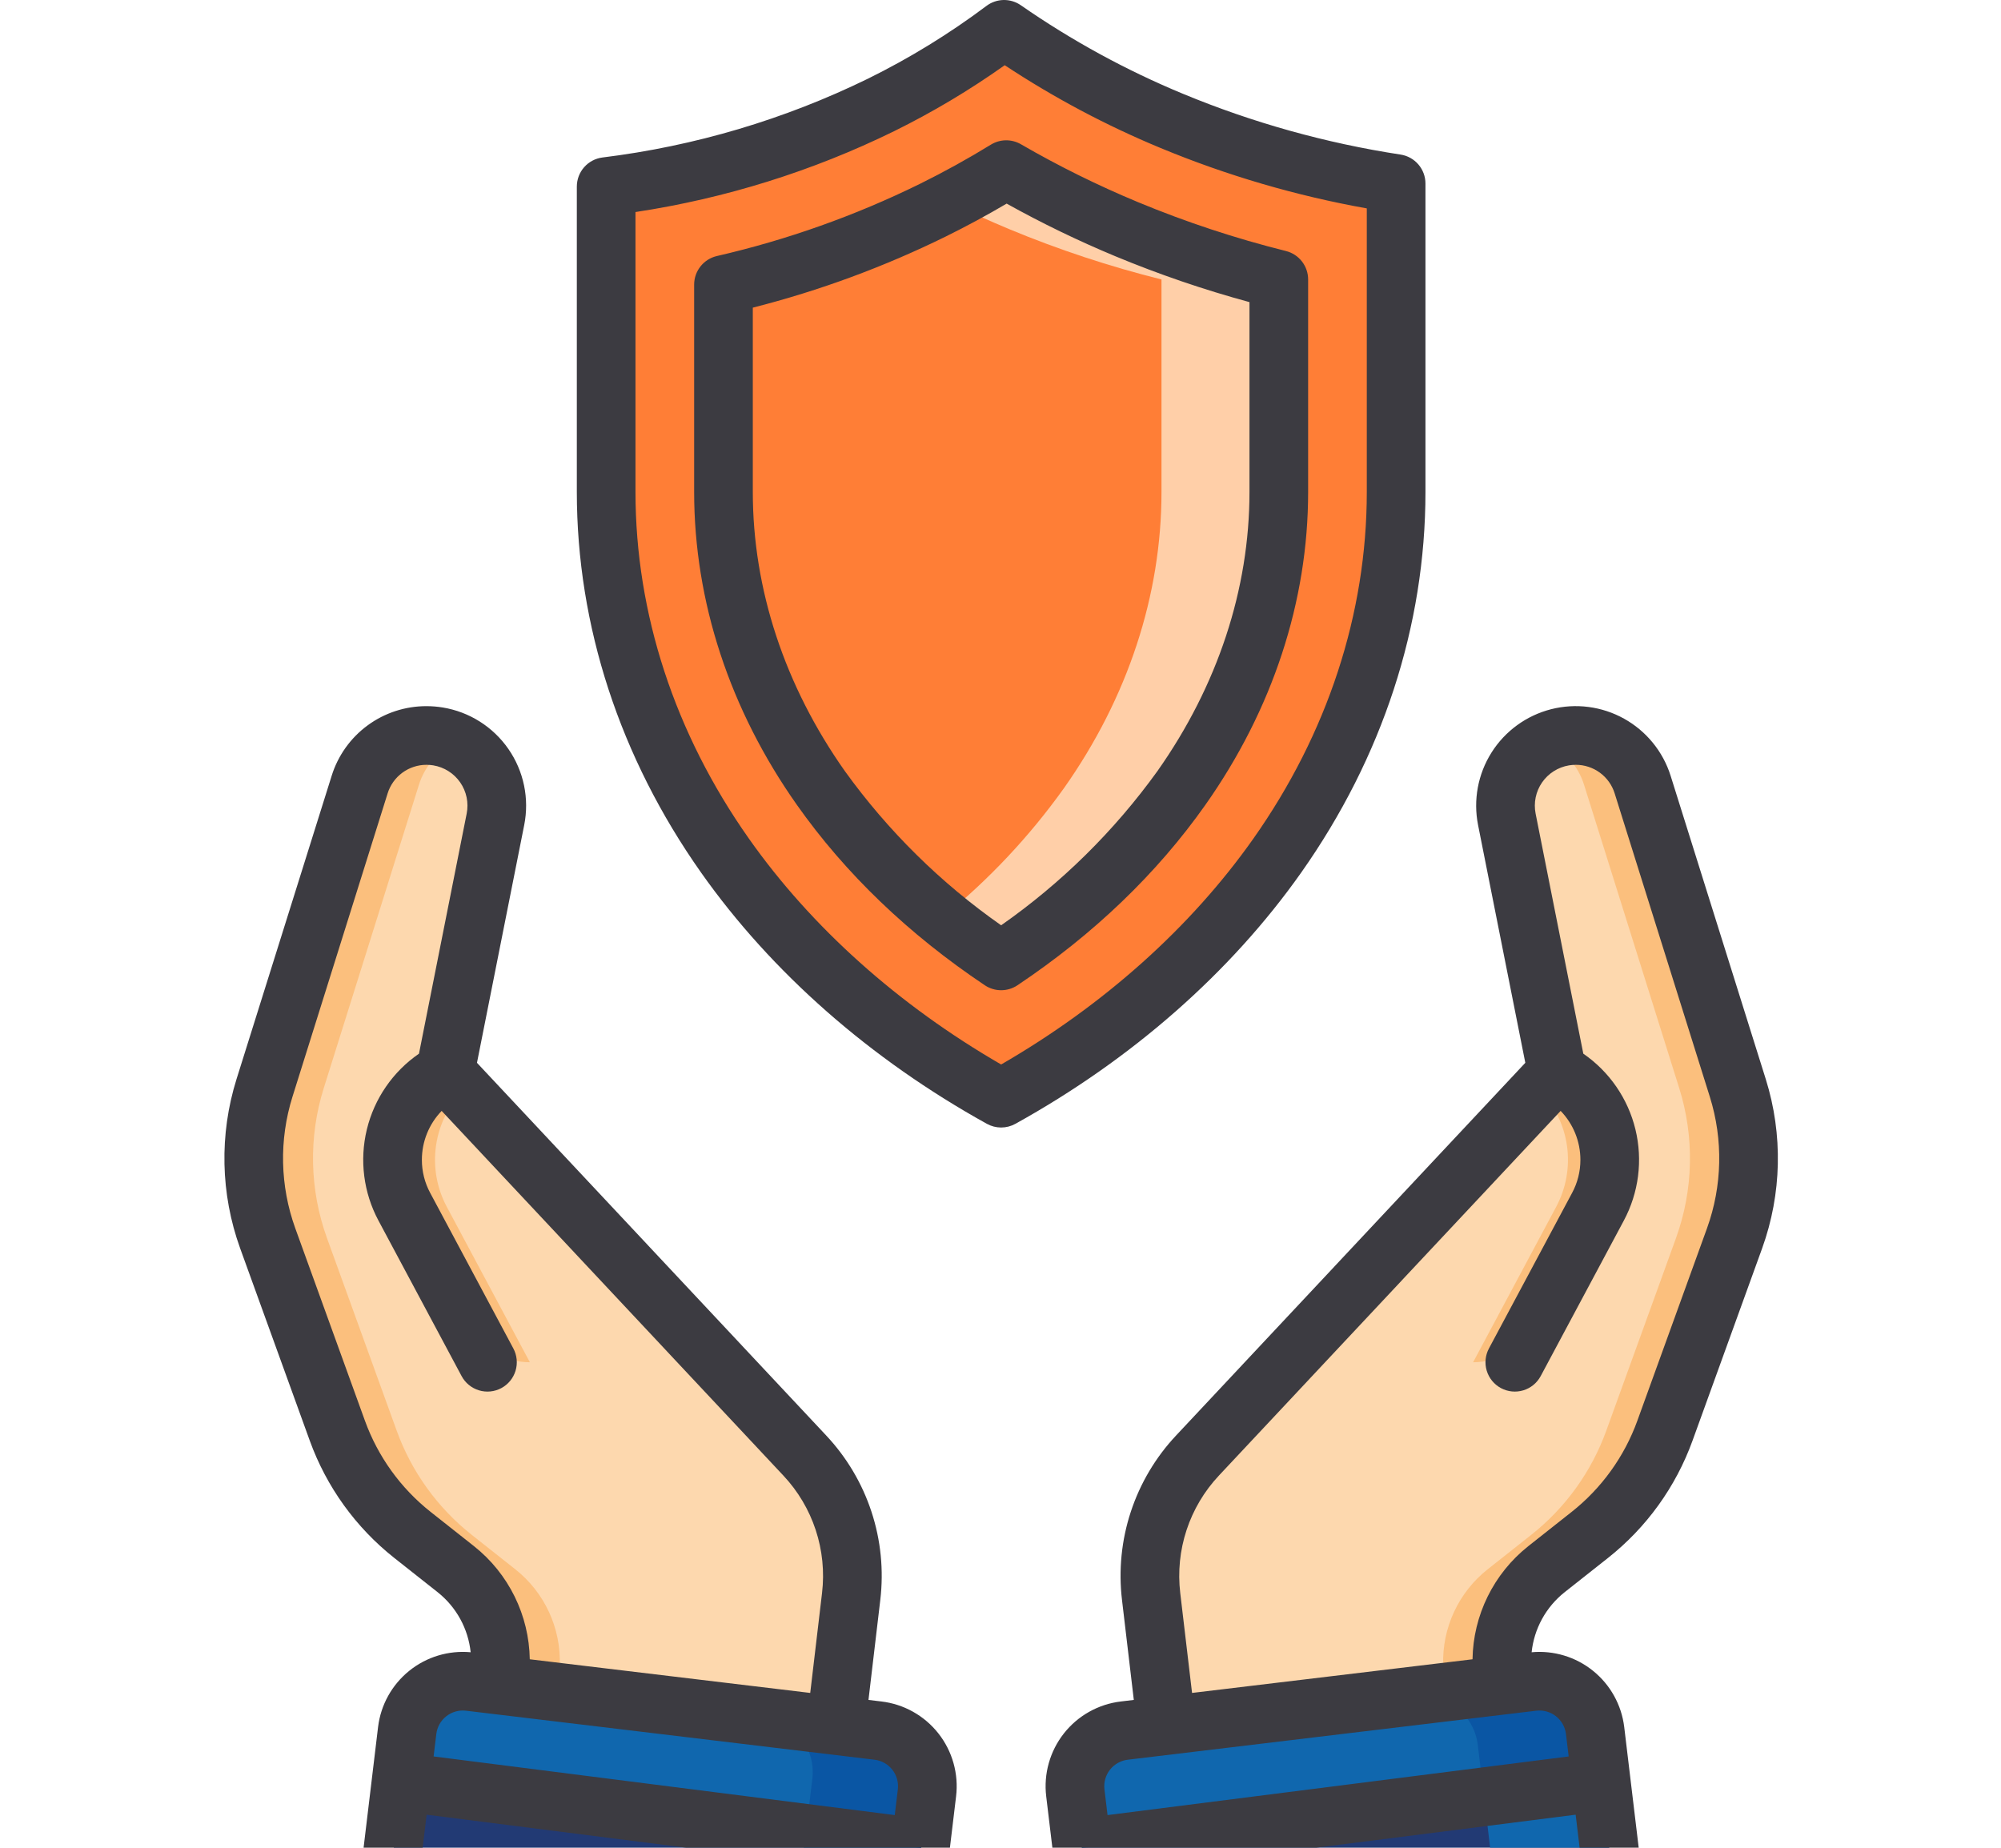 <svg width="614" height="567" viewBox="0 0 614 567" fill="none" xmlns="http://www.w3.org/2000/svg">
<g clip-path="url(#clip0_2340_6090)">
<path d="M307.198 336.996C272.525 317.797 243.437 292.289 222.477 262.572C198.612 228.739 185.998 190.146 185.998 150.966V57.256C215.292 53.615 243.783 45.154 270.315 32.214C283.606 25.666 296.258 17.895 308.108 9C324.188 20.18 341.425 29.596 359.522 37.086C381.62 46.256 404.747 52.717 428.398 56.327V150.966C428.398 190.146 415.784 228.738 391.919 262.572C370.959 292.289 341.871 317.797 307.198 336.996Z" fill="#FF7E36"/>
<path d="M307.198 294.868C284.943 279.974 266.048 261.888 251.895 241.821C232.336 214.092 221.998 182.676 221.998 150.966V87.338C244.23 82.229 265.796 74.562 286.263 64.489C293.973 60.678 301.472 56.534 308.76 52.056C320.659 58.945 332.996 65.047 345.693 70.323C360.855 76.624 376.467 81.783 392.398 85.759V150.967C392.398 182.676 382.06 214.093 362.501 241.821C348.348 261.888 329.453 279.974 307.198 294.868Z" fill="#FF7E36"/>
<path d="M345.695 70.323C332.998 65.047 320.661 58.945 308.762 52.056C303.07 55.554 297.234 58.852 291.254 61.951C297.286 64.924 303.432 67.715 309.694 70.323C324.857 76.624 340.468 81.783 356.399 85.759V150.967C356.399 182.676 346.061 214.093 326.502 241.821C315.907 256.667 303.36 270.018 289.199 281.512C294.914 286.198 300.914 290.65 307.199 294.868C329.454 279.974 348.35 261.888 362.502 241.821C382.061 214.093 392.399 182.676 392.399 150.966V85.759C376.469 81.783 360.857 76.624 345.695 70.323Z" fill="#FFCFA8"/>
<path d="M477.762 328.918L462.37 251.422C461.808 248.591 461.821 245.675 462.408 242.849C462.995 240.022 464.144 237.342 465.787 234.969C467.43 232.595 469.533 230.576 471.972 229.031C474.411 227.487 477.136 226.448 479.984 225.978C485.105 225.131 490.36 226.163 494.781 228.883C499.202 231.603 502.492 235.828 504.045 240.781L533.26 333.906C537.981 348.953 537.63 365.134 532.262 379.963L510.878 439.039C506.319 451.636 498.335 462.711 487.825 471.019L474.495 481.555C470.084 485.042 466.551 489.513 464.178 494.611C461.806 499.71 460.662 505.292 460.836 510.913L461.937 546.483L364.297 548.047L477.762 328.918Z" fill="#FDD8AE"/>
<path d="M533.26 333.906L504.046 240.781C502.493 235.828 499.203 231.603 494.782 228.883C490.361 226.163 485.106 225.131 479.985 225.978C478.089 226.298 476.243 226.871 474.499 227.682C477.233 228.935 479.674 230.749 481.663 233.006C483.652 235.262 485.145 237.911 486.046 240.781L515.26 333.906C519.981 348.953 519.631 365.134 514.263 379.963L492.879 439.039C488.32 451.636 480.335 462.712 469.825 471.02L456.495 481.556C452.084 485.043 448.551 489.514 446.179 494.612C443.807 499.71 442.662 505.293 442.836 510.913L443.937 546.483L364.448 547.755L364.297 548.047L461.937 546.483L460.836 510.913C460.662 505.293 461.807 499.71 464.179 494.612C466.551 489.514 470.084 485.043 474.495 481.556L487.825 471.02C498.335 462.712 506.319 451.637 510.879 439.04L532.263 379.964C537.63 365.135 537.98 348.953 533.259 333.906H533.26Z" fill="#FBBF7D"/>
<path d="M359.938 546.796L353.222 489.901C352.3 482.091 353.095 474.174 355.552 466.703C358.009 459.232 362.068 452.388 367.445 446.65L477.761 328.919C484.918 332.745 490.261 339.258 492.616 347.024C494.971 354.79 494.145 363.173 490.319 370.33L464.822 418.031" fill="#FDD8AE"/>
<path d="M452.016 418.031C455.885 418.031 459.681 416.98 463 414.991C466.318 413.002 469.034 410.149 470.858 406.737L490.318 370.329C494.144 363.172 494.97 354.789 492.615 347.023C490.26 339.258 484.917 332.745 477.76 328.919L472.466 334.569C476.99 339.224 479.917 345.197 480.825 351.625C481.732 358.053 480.572 364.603 477.513 370.329L452.016 418.031Z" fill="#FBBF7D"/>
<path d="M497.111 594.869L336.586 614.4L331.99 567.06L329.962 550.152C329.424 545.626 330.707 541.073 333.526 537.492C336.346 533.912 340.472 531.598 344.998 531.06L470.326 516.024C474.851 515.479 479.408 516.752 482.994 519.565C486.581 522.378 488.904 526.499 489.454 531.024L491.338 546.78L497.111 594.869Z" fill="#223A74"/>
<path d="M434.327 520.363C438.852 519.818 443.409 521.091 446.996 523.904C450.582 526.717 452.906 530.838 453.455 535.363L455.339 551.119L461.117 599.249L497.112 594.869L491.339 546.78L489.455 531.024C488.906 526.499 486.582 522.378 482.996 519.565C479.409 516.752 474.852 515.479 470.327 516.024L344.999 531.06C344.866 531.076 344.737 531.108 344.605 531.127L434.327 520.363Z" fill="#1067AE"/>
<path d="M491.338 546.78V546.792L331.99 567.06L329.962 550.152C329.424 545.626 330.707 541.073 333.526 537.493C336.346 533.912 340.472 531.598 344.998 531.06L470.326 516.024C474.851 515.479 479.408 516.752 482.994 519.565C486.581 522.378 488.904 526.499 489.454 531.024L491.338 546.78Z" fill="#1067AE"/>
<path d="M489.455 531.024C488.905 526.499 486.582 522.378 482.995 519.565C479.409 516.752 474.852 515.479 470.327 516.024L344.999 531.06C344.355 531.139 343.717 531.255 343.086 531.406L434.327 520.459C438.852 519.914 443.409 521.187 446.995 524C450.582 526.813 452.905 530.934 453.455 535.459L455.339 551.215V551.227L491.339 546.792V546.78L489.455 531.024Z" fill="#0A56A4"/>
<path d="M136.846 328.918L152.236 251.422C152.798 248.591 152.785 245.675 152.198 242.849C151.612 240.022 150.462 237.342 148.819 234.969C147.176 232.595 145.073 230.576 142.634 229.031C140.195 227.487 137.47 226.448 134.622 225.978C129.501 225.131 124.246 226.163 119.825 228.883C115.404 231.603 112.114 235.828 110.561 240.781L81.346 333.906C76.625 348.953 76.976 365.134 82.344 379.963L103.728 439.039C108.288 451.636 116.271 462.711 126.781 471.019L140.111 481.555C144.522 485.042 148.056 489.513 150.428 494.611C152.8 499.71 153.945 505.292 153.77 510.913L152.669 546.483L250.309 548.047L136.846 328.918Z" fill="#FDD8AE"/>
<path d="M140.111 481.556L126.783 471.02C116.272 462.712 108.288 451.637 103.728 439.04L82.344 379.964C76.976 365.135 76.625 348.953 81.346 333.905L110.561 240.781C112.115 235.828 115.404 231.603 119.825 228.883C124.246 226.164 129.5 225.132 134.621 225.977C136.518 226.297 138.364 226.87 140.109 227.681C137.374 228.935 134.934 230.749 132.945 233.005C130.955 235.262 129.462 237.911 128.561 240.781L99.346 333.905C94.626 348.953 94.976 365.134 100.344 379.963L121.728 439.039C126.288 451.636 134.272 462.712 144.783 471.02L158.111 481.556C162.522 485.042 166.055 489.514 168.428 494.612C170.8 499.71 171.945 505.292 171.771 510.913L170.669 546.483L250.159 547.755L250.309 548.047L152.669 546.483L153.771 510.913" fill="#FBBF7D"/>
<path d="M254.668 546.796L261.383 489.901C262.305 482.091 261.51 474.174 259.053 466.703C256.596 459.232 252.537 452.388 247.16 446.65L136.844 328.919C129.687 332.745 124.344 339.258 121.989 347.024C119.634 354.79 120.46 363.173 124.286 370.33L149.783 418.031" fill="#FDD8AE"/>
<path d="M162.59 418.031C158.721 418.031 154.925 416.98 151.606 414.991C148.288 413.002 145.571 410.149 143.748 406.737L124.287 370.329C120.462 363.172 119.636 354.789 121.991 347.023C124.346 339.258 129.689 332.745 136.845 328.919L142.14 334.569C137.616 339.224 134.689 345.197 133.782 351.625C132.874 358.053 134.034 364.603 137.094 370.329L162.59 418.031Z" fill="#FBBF7D"/>
<path d="M117.488 594.914L278.019 614.4L282.616 567.06L284.643 550.152C285.181 545.626 283.898 541.073 281.079 537.492C278.259 533.912 274.133 531.598 269.607 531.06L144.279 516.024C139.754 515.479 135.198 516.752 131.611 519.565C128.024 522.378 125.701 526.499 125.151 531.024L123.267 546.78L117.488 594.914Z" fill="#223A74"/>
<path d="M269.606 531.06L144.278 516.024C140.13 515.526 135.943 516.559 132.504 518.93L233.606 531.06C238.132 531.598 242.258 533.912 245.078 537.492C247.897 541.073 249.18 545.626 248.642 550.152L246.614 567.06L242.897 610.136L278.018 614.4L282.614 567.06L284.642 550.152C285.18 545.626 283.897 541.073 281.078 537.492C278.258 533.912 274.132 531.598 269.606 531.06Z" fill="#1067AE"/>
<path d="M123.268 546.78V546.792L282.616 567.06L284.644 550.152C285.181 545.626 283.899 541.073 281.079 537.493C278.259 533.912 274.133 531.598 269.608 531.06L144.28 516.024C139.754 515.479 135.198 516.752 131.611 519.565C128.024 522.378 125.701 526.499 125.152 531.024L123.268 546.78Z" fill="#1067AE"/>
<path d="M269.608 531.06L235.967 527.024C240.116 527.956 243.773 530.394 246.23 533.865C248.686 537.336 249.769 541.596 249.268 545.819L247.26 562.562L282.616 567.06L284.644 550.152C285.181 545.626 283.899 541.073 281.079 537.493C278.259 533.912 274.133 531.598 269.608 531.06Z" fill="#0A56A4"/>
<path d="M270.473 522.128L266.489 521.649L270.116 490.953C271.197 481.841 270.271 472.603 267.403 463.887C264.534 455.171 259.794 447.188 253.513 440.499L146.358 326.14L160.854 253.173C161.651 249.156 161.633 245.019 160.799 241.01C159.965 237 158.332 233.2 155.999 229.834C153.666 226.468 150.679 223.606 147.217 221.419C143.754 219.231 139.887 217.763 135.846 217.101C134.204 216.834 132.544 216.698 130.881 216.696C124.378 216.679 118.04 218.747 112.799 222.597C107.558 226.447 103.69 231.876 101.762 238.088L72.557 331.212C67.267 348.145 67.66 366.343 73.675 383.032L95.059 442.11C100.19 456.28 109.171 468.739 120.993 478.085L134.323 488.62C137.144 490.863 139.489 493.645 141.223 496.805C142.957 499.964 144.044 503.437 144.421 507.021C137.634 506.397 130.87 508.442 125.566 512.723C120.262 517.003 116.835 523.182 116.011 529.948L114.127 545.654L114.125 545.661V545.67L109.382 585.192C109.11 587.556 109.785 589.932 111.26 591.799C112.734 593.667 114.888 594.874 117.251 595.158C119.613 595.441 121.992 594.777 123.867 593.312C125.741 591.846 126.959 589.698 127.254 587.337L130.909 556.869L272.408 574.864L268.873 604.329C268.716 605.51 268.796 606.71 269.107 607.86C269.417 609.01 269.953 610.087 270.684 611.029C271.414 611.97 272.324 612.757 273.36 613.344C274.397 613.931 275.54 614.306 276.723 614.448C277.905 614.59 279.105 614.496 280.251 614.171C281.397 613.846 282.467 613.296 283.399 612.554C284.331 611.813 285.107 610.893 285.681 609.849C286.255 608.805 286.616 607.658 286.743 606.473L291.332 568.227L291.337 568.198L291.339 568.162L293.372 551.23C293.78 547.816 293.511 544.354 292.58 541.044C291.65 537.733 290.077 534.639 287.951 531.936C285.824 529.234 283.186 526.977 280.188 525.294C277.189 523.611 273.888 522.535 270.474 522.128H270.473ZM132.158 463.966C122.962 456.695 115.975 447.004 111.983 435.982L90.599 376.901C85.921 363.924 85.615 349.772 89.729 336.605L118.937 243.478C119.727 240.929 121.313 238.701 123.463 237.12C125.613 235.54 128.213 234.69 130.881 234.696C131.573 234.698 132.263 234.754 132.945 234.864C134.603 235.137 136.189 235.741 137.609 236.639C139.029 237.538 140.254 238.712 141.21 240.094C142.167 241.475 142.836 243.035 143.177 244.68C143.519 246.325 143.526 248.022 143.198 249.67L128.563 323.337C120.553 328.855 114.858 337.132 112.566 346.584C110.275 356.037 111.547 366.003 116.141 374.577L141.641 422.277C142.766 424.382 144.682 425.954 146.966 426.646C148.097 426.989 149.285 427.106 150.461 426.99C151.638 426.874 152.779 426.528 153.822 425.97C154.864 425.413 155.787 424.656 156.536 423.742C157.286 422.828 157.848 421.776 158.191 420.645C158.534 419.514 158.651 418.326 158.535 417.15C158.419 415.973 158.073 414.832 157.515 413.789L132.013 366.084C130.328 362.966 129.448 359.477 129.453 355.932C129.447 350.323 131.621 344.931 135.518 340.896L240.378 452.806C244.864 457.584 248.25 463.286 250.299 469.512C252.349 475.737 253.011 482.336 252.24 488.844L248.617 519.504L162.558 509.18C162.453 502.496 160.868 495.919 157.916 489.923C154.964 483.926 150.718 478.658 145.485 474.5L132.158 463.966ZM275.501 549.086L274.553 556.99L133.053 538.995L133.881 532.092C134.149 529.939 135.259 527.98 136.968 526.643C138.677 525.306 140.846 524.701 143 524.961L152.171 526.061H152.177L268.328 539.998C270.484 540.252 272.451 541.352 273.796 543.056C275.142 544.761 275.755 546.929 275.501 549.086ZM399.273 267.76C424.215 232.398 437.397 192.012 437.397 150.964V56.328C437.397 54.178 436.628 52.1 435.228 50.468C433.828 48.836 431.89 47.76 429.765 47.433C406.833 43.926 384.408 37.662 362.978 28.778C345.48 21.531 328.811 12.426 313.257 1.62C311.702 0.534 309.843 -0.032 307.946 0.001C306.049 0.035 304.212 0.668 302.696 1.809C291.291 10.364 279.115 17.842 266.327 24.146C240.698 36.669 213.164 44.842 184.853 48.329C182.682 48.608 180.687 49.668 179.241 51.311C177.795 52.955 176.997 55.068 176.997 57.257V150.965C176.997 192.014 190.179 232.4 215.121 267.761C236.731 298.397 267.063 325.061 302.838 344.871C304.172 345.61 305.672 345.997 307.197 345.997C308.723 345.997 310.223 345.61 311.557 344.871C347.331 325.061 377.664 298.397 399.273 267.761V267.76ZM307.197 326.657C275.683 308.441 249.006 284.572 229.83 257.385C207.042 225.078 194.997 188.277 194.997 150.966V65.07C222.541 60.899 249.284 52.541 274.301 40.284C286.151 34.437 297.518 27.658 308.295 20.012C323.375 29.973 339.371 38.473 356.065 45.396C376.443 53.852 397.678 60.073 419.397 63.951V150.966C419.397 188.278 407.353 225.078 384.565 257.385C365.389 284.572 338.712 308.442 307.197 326.657ZM401.397 85.76C401.397 83.752 400.726 81.803 399.491 80.221C398.255 78.639 396.526 77.515 394.579 77.028C379.084 73.159 363.899 68.14 349.149 62.014C336.817 56.887 324.833 50.96 313.274 44.271C311.869 43.456 310.269 43.037 308.645 43.058C307.02 43.078 305.432 43.538 304.047 44.388C296.977 48.73 289.712 52.745 282.275 56.421C262.428 66.18 241.52 73.612 219.967 78.57C217.986 79.029 216.218 80.146 214.952 81.738C213.687 83.33 212.998 85.304 212.997 87.338V150.966C212.997 184.542 223.904 217.754 244.539 247.01C259.392 268.067 278.789 286.685 302.191 302.348C303.672 303.339 305.415 303.869 307.197 303.869C308.98 303.869 310.723 303.339 312.204 302.348C335.606 286.685 355.003 268.067 369.855 247.01C390.491 217.754 401.397 184.542 401.397 150.966V85.76ZM383.397 150.966C383.397 180.808 373.629 210.431 355.146 236.634C341.931 254.982 325.721 270.973 307.197 283.94C288.674 270.973 272.464 254.982 259.249 236.634C240.767 210.431 230.997 180.808 230.997 150.966V94.408C251.453 89.203 271.311 81.88 290.249 72.557C296.583 69.427 302.8 66.067 308.888 62.482C319.688 68.494 330.821 73.887 342.234 78.634C355.64 84.203 369.389 88.905 383.397 92.711V150.966ZM541.841 331.218L512.633 238.085C510.293 230.629 505.185 224.353 498.359 220.55C491.532 216.746 483.508 215.704 475.936 217.638C468.365 219.572 461.823 224.335 457.657 230.946C453.491 237.557 452.018 245.514 453.541 253.179L468.037 326.14L360.882 440.5C354.601 447.19 349.86 455.173 346.992 463.889C344.124 472.606 343.198 481.844 344.279 490.956L347.906 521.649L343.922 522.128C340.508 522.535 337.207 523.611 334.208 525.294C331.21 526.977 328.572 529.234 326.445 531.936C324.319 534.639 322.746 537.733 321.816 541.044C320.885 544.354 320.616 547.816 321.024 551.23L323.055 568.163L323.058 568.199L323.063 568.227L327.651 606.473C327.946 608.834 329.164 610.983 331.039 612.448C332.913 613.914 335.292 614.578 337.654 614.294C340.017 614.011 342.171 612.803 343.646 610.936C345.12 609.068 345.795 606.693 345.523 604.329L341.988 574.864L483.486 556.869L487.141 587.337C487.436 589.698 488.654 591.846 490.528 593.312C492.403 594.777 494.781 595.441 497.144 595.158C499.506 594.874 501.661 593.667 503.135 591.799C504.61 589.932 505.285 587.556 505.013 585.192L500.27 545.67V545.661L500.269 545.654L498.385 529.948C497.558 523.184 494.129 517.007 488.825 512.727C483.522 508.448 476.76 506.401 469.974 507.022C470.351 503.438 471.437 499.965 473.171 496.806C474.904 493.647 477.249 490.864 480.069 488.621L493.405 478.083C505.226 468.736 514.206 456.278 519.337 442.108L540.719 383.034C546.735 366.347 547.129 348.15 541.841 331.218ZM471.395 524.961C473.549 524.702 475.717 525.308 477.426 526.644C479.135 527.981 480.245 529.94 480.513 532.092L481.341 538.995L339.843 556.99L338.895 549.084C338.642 546.929 339.255 544.76 340.6 543.056C341.944 541.352 343.911 540.252 346.067 539.998L462.218 526.061H462.224L471.395 524.961ZM523.795 376.905L502.411 435.98C498.42 447.002 491.435 456.693 482.24 463.964L468.908 474.501C463.676 478.659 459.431 483.927 456.479 489.923C453.527 495.92 451.942 502.497 451.837 509.18L365.778 519.504L362.154 488.848C361.383 482.339 362.045 475.74 364.094 469.513C366.144 463.287 369.53 457.585 374.017 452.806L478.877 340.895C482.774 344.931 484.949 350.324 484.941 355.934C484.946 359.479 484.065 362.97 482.379 366.089L456.879 413.789C455.754 415.894 455.511 418.36 456.203 420.645C456.896 422.929 458.468 424.845 460.573 425.97C462.678 427.096 465.144 427.339 467.429 426.646C469.713 425.954 471.629 424.382 472.754 422.277L498.252 374.582C502.847 366.008 504.12 356.041 501.829 346.587C499.538 337.133 493.842 328.856 485.832 323.337L471.198 249.676C470.87 248.03 470.876 246.335 471.216 244.692C471.555 243.048 472.222 241.49 473.175 240.109C474.129 238.728 475.35 237.552 476.767 236.653C478.184 235.753 479.767 235.147 481.422 234.87C482.113 234.757 482.813 234.698 483.513 234.696C486.181 234.69 488.781 235.539 490.931 237.119C493.081 238.699 494.668 240.926 495.458 243.474L524.669 336.612C528.78 349.779 528.473 363.929 523.795 376.905Z" fill="#3C3B41"/>
</g>
<defs>
<clipPath id="clip0_2340_6090">
<rect width="614.4" height="614.4" fill="white"/>
</clipPath>
</defs>
</svg>
